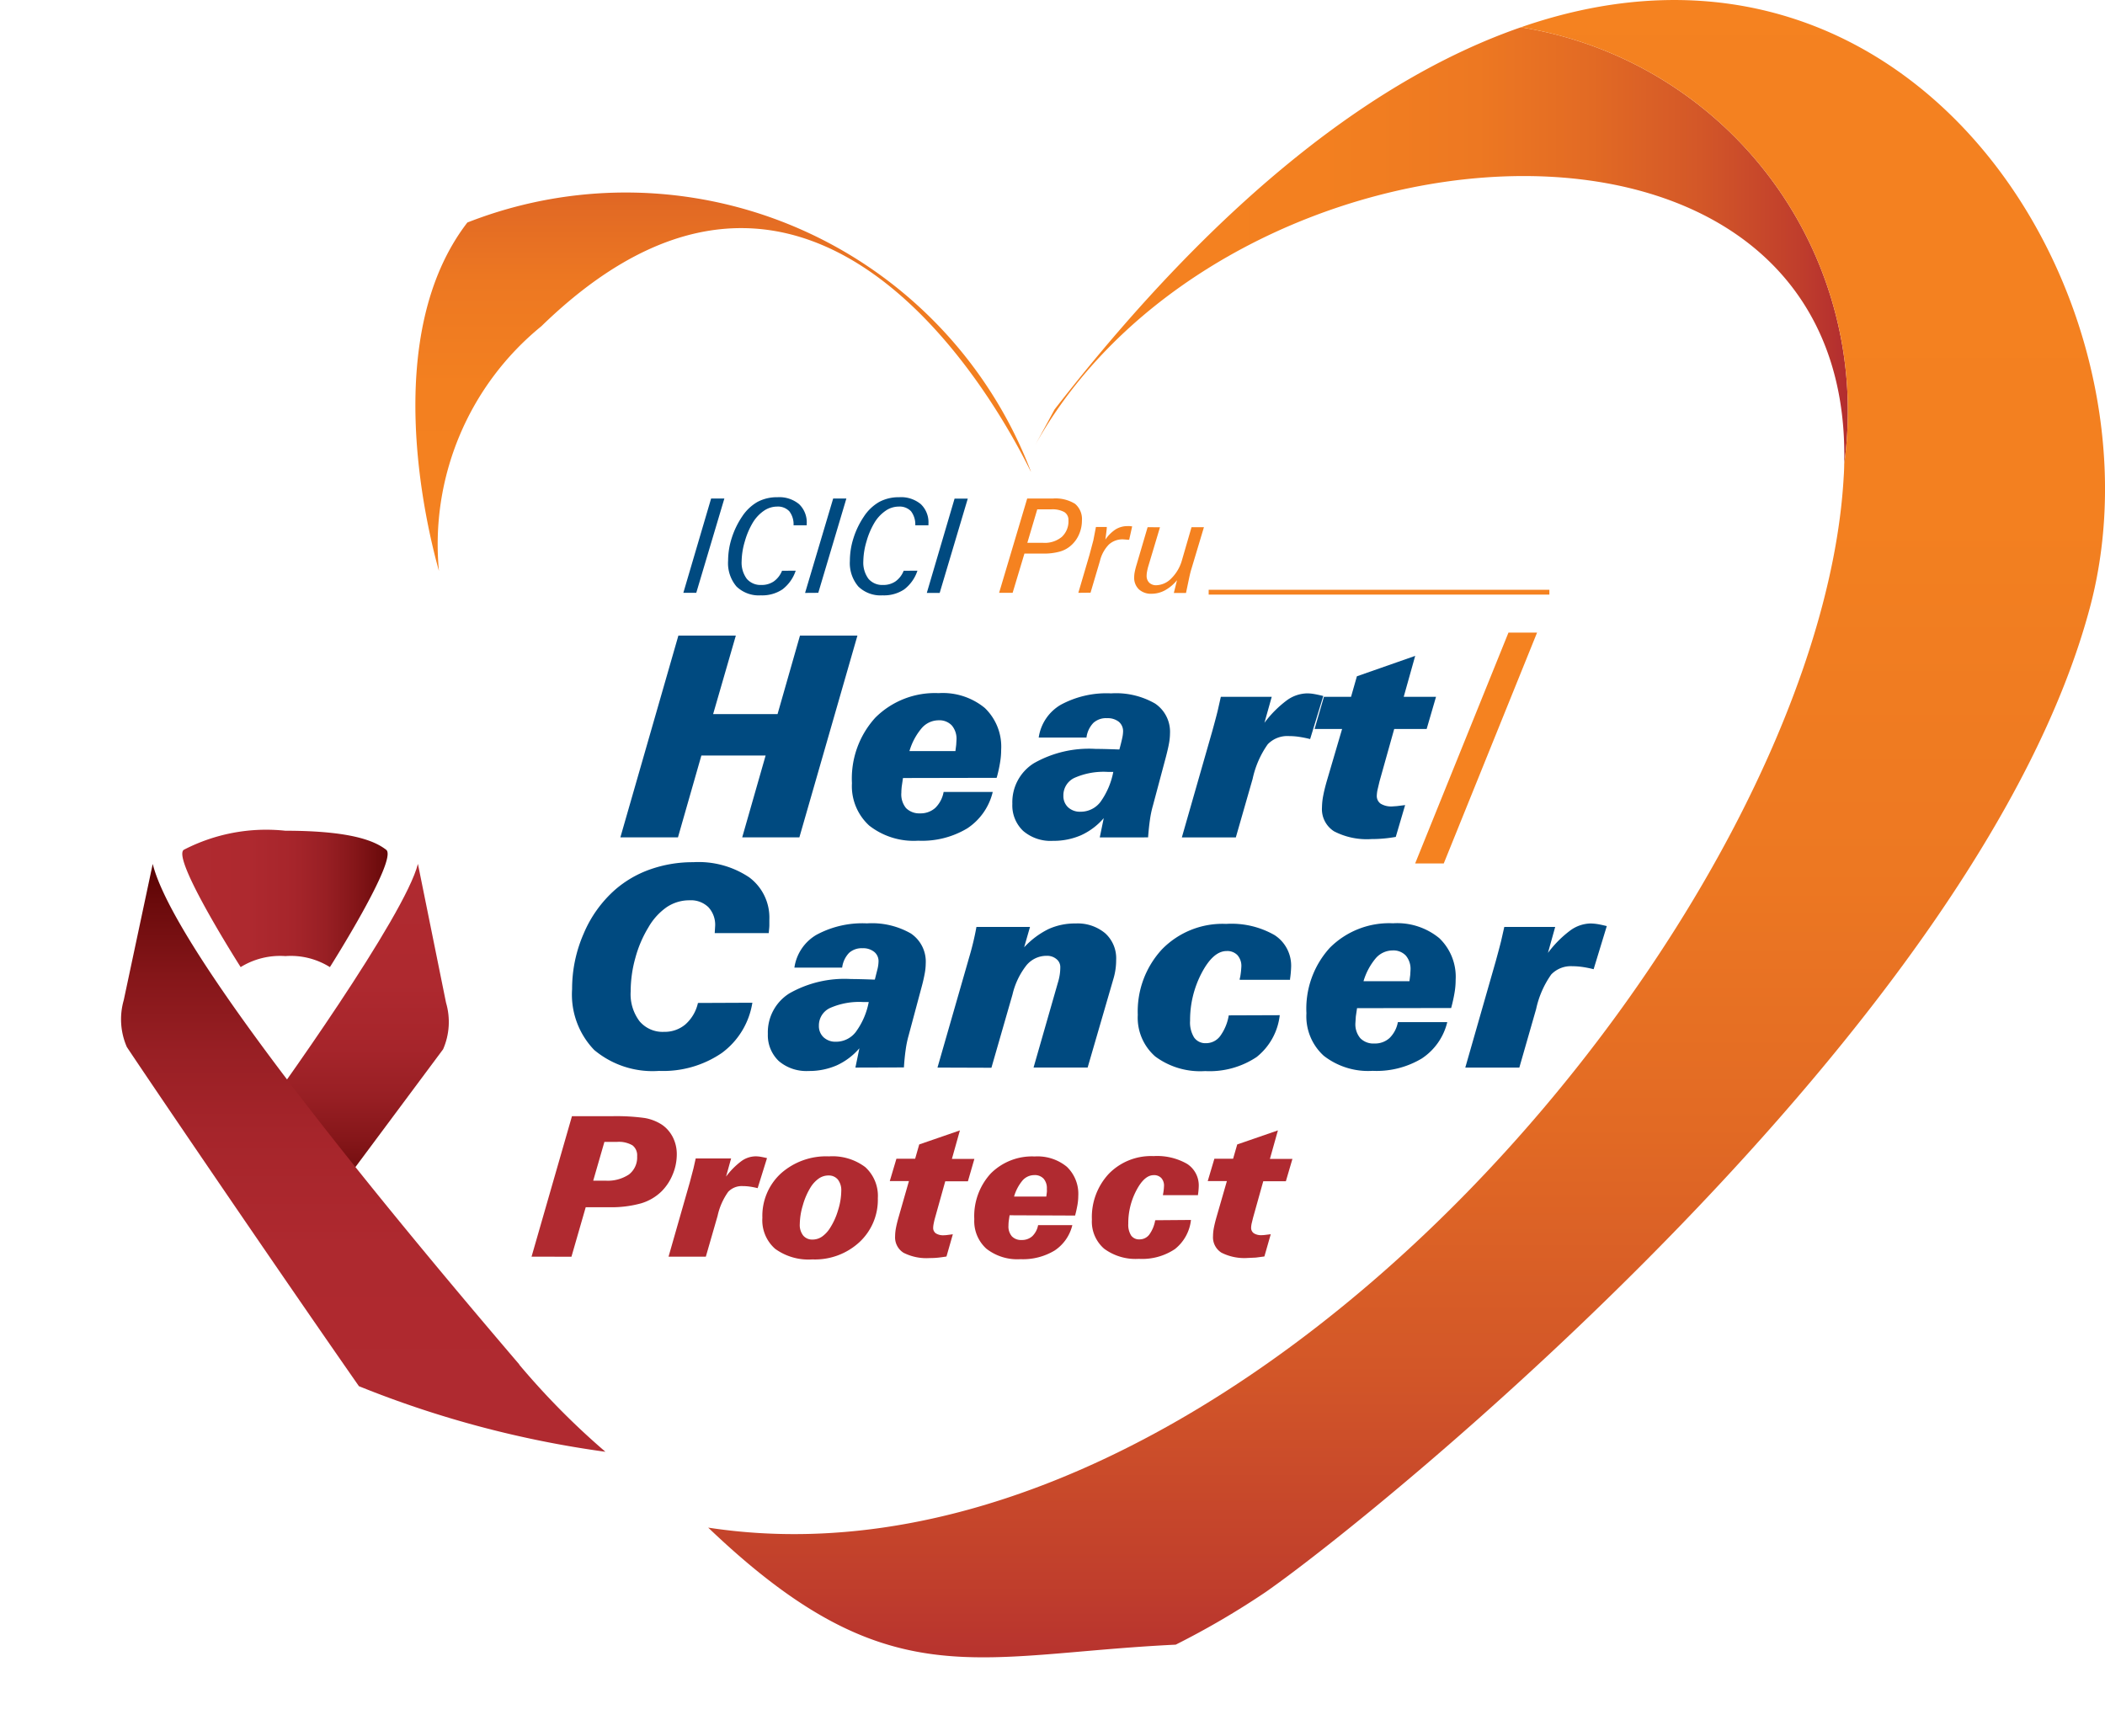 <svg xmlns="http://www.w3.org/2000/svg" xmlns:xlink="http://www.w3.org/1999/xlink" width="44.959" height="37.077" xmlns:v="https://vecta.io/nano"><defs><linearGradient id="A" y1=".5" x2="1" y2=".5"><stop offset="0" stop-color="#f58220"/><stop offset=".35" stop-color="#f38020"/><stop offset=".54" stop-color="#ed7822"/><stop offset=".68" stop-color="#e26a24"/><stop offset=".81" stop-color="#d35728"/><stop offset=".93" stop-color="#c03e2c"/><stop offset="1" stop-color="#b02a30"/></linearGradient><linearGradient id="B" x1=".5" y1="0" x2=".5" y2="1" xlink:href="#A"/><linearGradient id="C" x1=".5" x2=".5" y2="1"><stop offset="0" stop-color="#b02a30"/><stop offset=".35" stop-color="#ae292f"/><stop offset=".54" stop-color="#a6252b"/><stop offset=".68" stop-color="#981f24"/><stop offset=".81" stop-color="#851619"/><stop offset=".93" stop-color="#6c0b0c"/><stop offset="1" stop-color="#580202"/></linearGradient><linearGradient id="D" x1="0" y1=".5" x2="1" y2=".5" xlink:href="#C"/><linearGradient id="E" x1=".5" y1="1" x2=".5" y2="0" xlink:href="#A"/><linearGradient id="F" y1="1" y2="0" xlink:href="#C"/></defs><path d="M22.115 9.496l-.119.22z" fill="#ea4599"/><path d="M32.483.583c-3 1.04-6.375 3.552-9.959 8.162l-.409.753c4.043-7.232 17.474-8.2 17.274.412A8.3 8.3 0 0 0 32.483.583z" fill="url(#A)"/><path d="M32.483.583a8.3 8.3 0 0 1 6.906 9.326 4.33 4.33 0 0 1-.011.277c-.511 9.153-12.918 24.184-24.252 22.445 3.852 3.681 5.673 2.707 9.985 2.5a17.4 17.4 0 0 0 1.925-1.126c2.506-1.752 15.249-12.116 17.609-21.059C46.351 6.466 40.95-2.358 32.483.583z" fill="url(#B)"/><path d="M9.526 21.416l-.6-2.963c-.275 1.1-3 4.929-3.68 5.827.478.597 1.069 1.094 1.738 1.465l2.48-3.332c.138-.315.159-.668.062-.997z" fill="url(#C)"/><path d="M7.046 20.658c-.284-.177-.616-.26-.95-.235a1.6 1.6 0 0 0-.956.235c0 0-1.483-2.325-1.214-2.506a3.83 3.83 0 0 1 2.167-.407c1.492 0 1.946.248 2.154.406.265.194-1.201 2.507-1.201 2.507z" fill="url(#D)"/><path d="M9.983 4.753a7.01 7.01 0 0 0-3.854 4.1c-.869 2.189-.083 6.622 5.019 11.333.418-1.114 1.231-2.746 1.231-2.746l-1.719-2.3a6.8 6.8 0 0 1-1.285-2.938c-.298-1.078-1.231-5.061.608-7.449z" fill="url(#B)"/><path d="M22.019 10.074A9.26 9.26 0 0 0 9.982 4.753c-1.839 2.388-.907 6.371-.607 7.444a6.01 6.01 0 0 1 2.186-5.227c6.346-6.175 10.5 3.268 10.458 3.104z" fill="url(#E)"/><path d="M4.9 24.796C3.683 26.34 1.938 27.381 0 27.717V31.4c4.912-2.032 6.117-4.668 6.117-4.668z" fill="url(#D)"/><path d="M11.091 29.151v-.006c-5.1-5.97-7.5-9.365-7.829-10.691l-.619 2.91c-.095.331-.071.685.067 1 .324.5 6.417 9.484 7.372 10.587v-.015c4.589 6.392 11.649 3.923 15.023 2.2-8.761.18-13.066-4.871-14.014-5.985z" fill="url(#E)"/><path d="M12.931 31.011c-.663-.569-1.278-1.191-1.84-1.86v-.006c-5.1-5.97-7.5-9.365-7.829-10.691l-.619 2.91c-.095.331-.072.685.066 1 .211.325 2.866 4.245 4.957 7.246a22 22 0 0 0 5.265 1.401z" fill="url(#F)"/><path d="M3.266 18.453l-.619 2.91c-.095.331-.072.685.066 1l3.325 4.885h0l1.575-2.3c-2.739-3.419-4.105-5.519-4.347-6.495z" fill="url(#F)"/><g fill="#004a80"><path d="M13.25 17.887l1.239-4.31h1.227l-.485 1.677h1.376l.479-1.677h1.227l-1.24 4.31h-1.221l.5-1.748H14.98l-.5 1.748zm6.036-1.268l-.026.177a1.37 1.37 0 0 0-.009.139.46.46 0 0 0 .1.326.4.4 0 0 0 .3.113c.119.004.236-.038.325-.117a.63.63 0 0 0 .178-.34h1.049a1.29 1.29 0 0 1-.543.777c-.316.189-.681.281-1.049.264a1.54 1.54 0 0 1-1.045-.322 1.14 1.14 0 0 1-.37-.907 1.93 1.93 0 0 1 .5-1.4 1.8 1.8 0 0 1 1.352-.523 1.41 1.41 0 0 1 .986.317c.241.232.369.559.349.893a1.62 1.62 0 0 1-.023.269c-.018.111-.042.221-.073.33zm.138-.575h.982l.017-.135.006-.105a.44.44 0 0 0-.1-.308c-.074-.076-.176-.116-.282-.11a.48.48 0 0 0-.358.164 1.34 1.34 0 0 0-.265.494z"/><path d="M23.489 17.888l.085-.412a1.41 1.41 0 0 1-.484.365 1.47 1.47 0 0 1-.6.12.9.9 0 0 1-.637-.212.75.75 0 0 1-.231-.58.98.98 0 0 1 .46-.866 2.38 2.38 0 0 1 1.317-.306q.163 0 .491.012h.018q.041-.149.06-.24a.72.72 0 0 0 .019-.143.26.26 0 0 0-.092-.209.38.38 0 0 0-.25-.076.4.4 0 0 0-.292.1.55.55 0 0 0-.148.314h-1.02a.97.97 0 0 1 .47-.7 2.05 2.05 0 0 1 1.075-.244 1.67 1.67 0 0 1 .94.217c.211.142.332.385.319.639a1.22 1.22 0 0 1-.019.2q-.019.111-.066.293l-.28 1.049a2.19 2.19 0 0 0-.063.3q-.025.173-.04.378zm.287-1.4h-.12a1.54 1.54 0 0 0-.706.127.41.41 0 0 0-.238.382c-.003.093.033.183.1.247a.37.37 0 0 0 .265.095.53.53 0 0 0 .425-.207 1.62 1.62 0 0 0 .276-.645zm1.466 1.4l.651-2.274q.073-.264.113-.425l.069-.305h1.087l-.156.556a2.34 2.34 0 0 1 .475-.478.76.76 0 0 1 .434-.151.84.84 0 0 1 .142.012q.075.012.206.044l-.281.92a2.39 2.39 0 0 0-.238-.048 1.51 1.51 0 0 0-.218-.016.58.58 0 0 0-.449.175c-.157.222-.266.473-.323.739l-.359 1.251zm3.423-2.317h-.588l.2-.687h.579l.125-.438 1.245-.436-.245.874h.69l-.2.687h-.693l-.314 1.12-.042.177a.74.74 0 0 0-.016.124.2.2 0 0 0 .082.175c.074.044.16.064.246.059l.1-.007.177-.022-.2.68q-.138.024-.265.035-.127.011-.252.011a1.52 1.52 0 0 1-.8-.165.56.56 0 0 1-.259-.51 1.43 1.43 0 0 1 .028-.259q.028-.147.087-.346z"/></g><path d="M30.225 18.444l1.993-4.931h.611l-1.993 4.931z" fill="#f58220"/><g fill="#004a80"><path d="M16.069 21.419a1.65 1.65 0 0 1-.652 1.073c-.394.269-.865.403-1.342.383a1.94 1.94 0 0 1-1.384-.447c-.334-.347-.505-.819-.472-1.3a2.94 2.94 0 0 1 .247-1.185 2.59 2.59 0 0 1 .674-.94 2.31 2.31 0 0 1 .76-.437 2.73 2.73 0 0 1 .907-.149c.423-.025.842.088 1.194.323a1.07 1.07 0 0 1 .431.9v.121c0 .048-.008.105-.013.171h-1.154l.009-.149c.009-.149-.044-.296-.145-.406-.108-.102-.252-.155-.4-.146-.173-.002-.342.049-.486.144a1.33 1.33 0 0 0-.393.432 2.51 2.51 0 0 0-.28.655c-.066.233-.099.474-.1.716a.96.96 0 0 0 .189.636c.13.153.323.237.523.227.167.004.329-.052.457-.159.135-.121.229-.281.268-.458zm2.201 1.385l.085-.412a1.41 1.41 0 0 1-.484.365 1.47 1.47 0 0 1-.6.12c-.232.013-.46-.062-.637-.212a.76.76 0 0 1-.234-.58.98.98 0 0 1 .46-.866 2.38 2.38 0 0 1 1.317-.306q.164 0 .491.012h.017l.06-.239c.011-.047.017-.095.019-.144.004-.08-.03-.158-.092-.209-.071-.055-.16-.083-.25-.078a.4.4 0 0 0-.288.1c-.081.086-.133.196-.147.314h-1.02a.97.97 0 0 1 .47-.7 2.06 2.06 0 0 1 1.079-.245 1.67 1.67 0 0 1 .939.216c.211.143.331.386.317.64a1.22 1.22 0 0 1-.019.2 3.42 3.42 0 0 1-.066.292l-.281 1.049a2.17 2.17 0 0 0-.062.3q-.025.173-.038.38zm.286-1.4h-.121a1.54 1.54 0 0 0-.706.127.41.41 0 0 0-.239.379c-.003.093.033.183.1.247a.37.37 0 0 0 .264.095.53.53 0 0 0 .422-.206 1.57 1.57 0 0 0 .279-.644zm1.467 1.4l.642-2.233.032-.113a5.94 5.94 0 0 0 .158-.658h1.144l-.125.435a1.79 1.79 0 0 1 .519-.389 1.36 1.36 0 0 1 .58-.12c.23-.012.456.063.633.21a.72.72 0 0 1 .233.57c0 .064-.004.128-.013.192a1.36 1.36 0 0 1-.038.185l-.558 1.92h-1.155l.52-1.814a1.12 1.12 0 0 0 .038-.162c.009-.055.013-.114.013-.171 0-.066-.03-.128-.082-.169-.058-.048-.132-.073-.207-.07-.167-.002-.325.072-.432.2a1.6 1.6 0 0 0-.3.627l-.45 1.564zm7.31-1.119a1.33 1.33 0 0 1-.494.894 1.81 1.81 0 0 1-1.1.3 1.61 1.61 0 0 1-1.065-.312 1.1 1.1 0 0 1-.373-.89 1.95 1.95 0 0 1 .518-1.4c.359-.367.856-.564 1.369-.542a1.85 1.85 0 0 1 1.032.238c.233.149.368.412.356.688a2.19 2.19 0 0 1-.023.251v.017h-1.075c0-.012 0-.029.009-.053.014-.074.022-.149.026-.225.006-.09-.024-.179-.083-.248a.3.3 0 0 0-.232-.088q-.286 0-.533.469a2.16 2.16 0 0 0-.247 1.02.61.61 0 0 0 .087.359c.059.081.155.126.255.12.118 0 .229-.056.3-.151a1.04 1.04 0 0 0 .184-.443z"/><path d="M28.984 21.535l-.026.177-.009.139a.46.46 0 0 0 .105.326.39.39 0 0 0 .3.113.46.46 0 0 0 .324-.117.63.63 0 0 0 .178-.34h1.055a1.29 1.29 0 0 1-.544.777c-.316.189-.681.281-1.049.264-.376.024-.748-.091-1.045-.322-.254-.231-.39-.564-.37-.907a1.93 1.93 0 0 1 .5-1.4 1.79 1.79 0 0 1 1.351-.523c.357-.023.71.091.987.318.242.232.369.559.349.893a1.62 1.62 0 0 1-.023.269 3.39 3.39 0 0 1-.073.33zm.137-.576h.982l.017-.134.006-.105a.44.44 0 0 0-.1-.308c-.074-.076-.176-.116-.282-.11a.48.48 0 0 0-.358.164 1.36 1.36 0 0 0-.265.497zm2.175 1.845l.651-2.274q.073-.266.113-.425l.069-.305h1.087l-.155.555a2.34 2.34 0 0 1 .475-.478.76.76 0 0 1 .434-.151 1.12 1.12 0 0 1 .142.012q.078.012.206.044l-.281.921c-.078-.02-.158-.036-.238-.048-.072-.01-.145-.016-.218-.016a.58.58 0 0 0-.449.176 2.01 2.01 0 0 0-.323.739l-.359 1.251z"/></g><g fill="#b02a30"><path d="M11.353 26.843l.863-3h.851c.234-.006.468.007.7.038.122.02.24.064.346.128s.194.162.253.274a.8.8 0 0 1 .089.378c-.001.146-.03.29-.087.425a1.09 1.09 0 0 1-.235.359c-.124.122-.276.211-.443.26-.221.06-.451.088-.68.082h-.5l-.305 1.058zm1.317-1.623h.264c.177.011.352-.036.5-.133a.46.46 0 0 0 .174-.388c.008-.09-.029-.178-.1-.234-.101-.057-.217-.083-.332-.073h-.267z"/><path d="M14.279 26.843l.453-1.584.079-.3.048-.213h.756l-.108.387a1.62 1.62 0 0 1 .331-.333.53.53 0 0 1 .3-.1c.033 0 .067.003.1.008a2.14 2.14 0 0 1 .144.03l-.2.642a1.57 1.57 0 0 0-.166-.033c-.05-.007-.1-.011-.151-.011a.4.4 0 0 0-.312.122 1.4 1.4 0 0 0-.227.515l-.251.871zm3.07.059a1.21 1.21 0 0 1-.794-.227.81.81 0 0 1-.272-.662 1.23 1.23 0 0 1 .393-.945 1.45 1.45 0 0 1 1.03-.367 1.16 1.16 0 0 1 .775.23.83.83 0 0 1 .268.664c.01.355-.133.696-.393.938a1.4 1.4 0 0 1-1.007.369zm.35-1.793c-.074-.001-.146.021-.207.062a.65.65 0 0 0-.178.189 1.5 1.5 0 0 0-.166.382 1.46 1.46 0 0 0-.066.406c-.006.087.02.173.072.243a.25.25 0 0 0 .2.087.36.36 0 0 0 .2-.061.64.64 0 0 0 .176-.189 1.46 1.46 0 0 0 .171-.382 1.41 1.41 0 0 0 .067-.406.37.37 0 0 0-.072-.243.25.25 0 0 0-.196-.088z"/><path d="M19.413 25.229h-.409l.142-.478h.4l.087-.305.869-.3-.171.609h.48l-.138.478h-.484l-.218.78c-.013.045-.022.086-.029.123-.006.029-.01.058-.011.087a.14.14 0 0 0 .057.122c.051.031.111.045.171.041a.62.62 0 0 0 .068-.005l.124-.016-.136.475q-.1.016-.183.025a1.71 1.71 0 0 1-.175.008 1.08 1.08 0 0 1-.559-.113c-.121-.076-.19-.213-.18-.355a.99.99 0 0 1 .019-.18q.019-.1.06-.241z"/><path d="M21.563 25.959l-.018.123a.92.92 0 0 0-.006.1.32.32 0 0 0 .073.227c.055.055.131.083.209.078.083.003.165-.026.227-.081a.44.44 0 0 0 .124-.236h.731a.9.9 0 0 1-.378.542 1.31 1.31 0 0 1-.731.185c-.262.017-.52-.063-.727-.224-.177-.161-.271-.393-.258-.631-.018-.359.109-.71.351-.975.248-.248.589-.381.94-.364.249-.016.494.063.687.221a.8.8 0 0 1 .243.622 1.16 1.16 0 0 1-.017.189 2.57 2.57 0 0 1-.051.23zm.1-.4h.684l.012-.094c.003-.03 0-.054 0-.073.005-.078-.02-.155-.07-.215-.052-.053-.125-.081-.2-.076-.096.001-.186.042-.249.114a.94.94 0 0 0-.181.343z"/><path d="M25.437 26.059a.92.92 0 0 1-.344.623c-.227.151-.498.224-.77.208-.265.017-.528-.06-.742-.218-.178-.156-.274-.385-.26-.621-.015-.361.115-.713.361-.978a1.26 1.26 0 0 1 .954-.378 1.29 1.29 0 0 1 .718.166c.162.105.257.288.249.481-.002.059-.007.117-.016.175v.013h-.749c.001-.013.003-.025.006-.038.009-.052.015-.104.017-.156a.24.24 0 0 0-.058-.173c-.043-.042-.102-.065-.162-.061q-.2 0-.371.327a1.5 1.5 0 0 0-.172.711c-.006.088.015.175.06.25.041.056.108.088.178.084a.26.26 0 0 0 .209-.1c.066-.092.11-.197.128-.309z"/><path d="M26.204 25.229h-.409l.142-.478h.4l.088-.305.869-.3-.171.609h.481l-.14.477h-.483l-.218.78-.03.123a.48.48 0 0 0-.011.086.14.14 0 0 0 .057.122c.051.031.111.045.171.041a.6.6 0 0 0 .068-.005l.123-.015-.136.475-.183.024-.175.008a1.08 1.08 0 0 1-.559-.113c-.121-.076-.19-.213-.18-.355a.96.96 0 0 1 .019-.18q.019-.1.06-.241z"/></g><path d="M14.595 12.663l.593-2.014h.283l-.6 2.014zm2.4-.473a.83.83 0 0 1-.284.4c-.136.09-.298.134-.461.127-.192.013-.381-.056-.52-.189a.77.77 0 0 1-.179-.551 1.59 1.59 0 0 1 .078-.486 1.79 1.79 0 0 1 .221-.457c.084-.129.196-.236.329-.313a.88.88 0 0 1 .427-.1.66.66 0 0 1 .461.148c.113.109.173.263.163.42v.032h-.281c.006-.108-.026-.214-.091-.3-.068-.07-.164-.107-.262-.1a.5.5 0 0 0-.281.09.82.82 0 0 0-.237.254 1.64 1.64 0 0 0-.17.4c-.042.137-.065.28-.068.423-.008.134.031.267.11.376.078.089.193.138.312.131.094.003.187-.024.265-.076.079-.057.14-.136.176-.227zm.2.475l.6-2.016h.282l-.6 2.014zm2.4-.475a.83.83 0 0 1-.283.4c-.136.09-.298.134-.461.127a.68.68 0 0 1-.519-.189c-.129-.153-.194-.351-.18-.551a1.59 1.59 0 0 1 .078-.486c.051-.162.126-.316.221-.457a.97.97 0 0 1 .329-.313.88.88 0 0 1 .426-.1c.167-.011.331.042.461.148.113.109.173.263.163.42v.032h-.281c.005-.108-.027-.214-.091-.3-.069-.071-.166-.107-.264-.1-.1.001-.198.032-.28.09-.096.067-.177.153-.237.254a1.64 1.64 0 0 0-.17.4c-.042.137-.065.28-.068.423-.008.134.031.267.11.376.078.089.193.138.312.131.094.003.187-.024.265-.076a.51.51 0 0 0 .175-.227zm.2.475l.593-2.014h.282l-.6 2.014z" fill="#004a80"/><path d="M21.939 11.595h.34a.57.57 0 0 0 .4-.127c.097-.092.149-.222.141-.356.004-.07-.03-.137-.09-.175a.53.53 0 0 0-.276-.057h-.3l-.213.718zm-.6 1.068l.6-2.014h.546a.79.79 0 0 1 .476.113c.104.089.158.222.147.358a.73.73 0 0 1-.058.286.66.66 0 0 1-.161.233.6.6 0 0 1-.246.141 1.25 1.25 0 0 1-.363.045h-.4l-.252.838zm1.692 0l.239-.813.082-.308.055-.285h.232c0 .034-.005.072-.01.113l-.02.156a.79.79 0 0 1 .22-.219.48.48 0 0 1 .253-.069c.016-.001.032-.001.048 0l.051.006-.064.286h-.016l-.113-.009a.43.43 0 0 0-.307.113.76.76 0 0 0-.189.351l-.2.675zm1.744-1.4l-.248.828a.95.95 0 0 0-.027.113.49.49 0 0 0-.01.094.2.2 0 0 0 .056.149.21.21 0 0 0 .151.054c.124-.005.241-.059.325-.151a.88.88 0 0 0 .227-.4l.2-.689h.265l-.273.91c-.01.032-.025.091-.043.174l-.067.321h-.26l.068-.273a.88.88 0 0 1-.258.217.6.6 0 0 1-.284.073.38.38 0 0 1-.273-.095c-.069-.069-.105-.163-.1-.26.001-.036.004-.072.011-.107a1.51 1.51 0 0 1 .038-.151l.238-.809zm1.04 1.335h7.277v.103h-7.277z" fill="#f58220"/></svg>